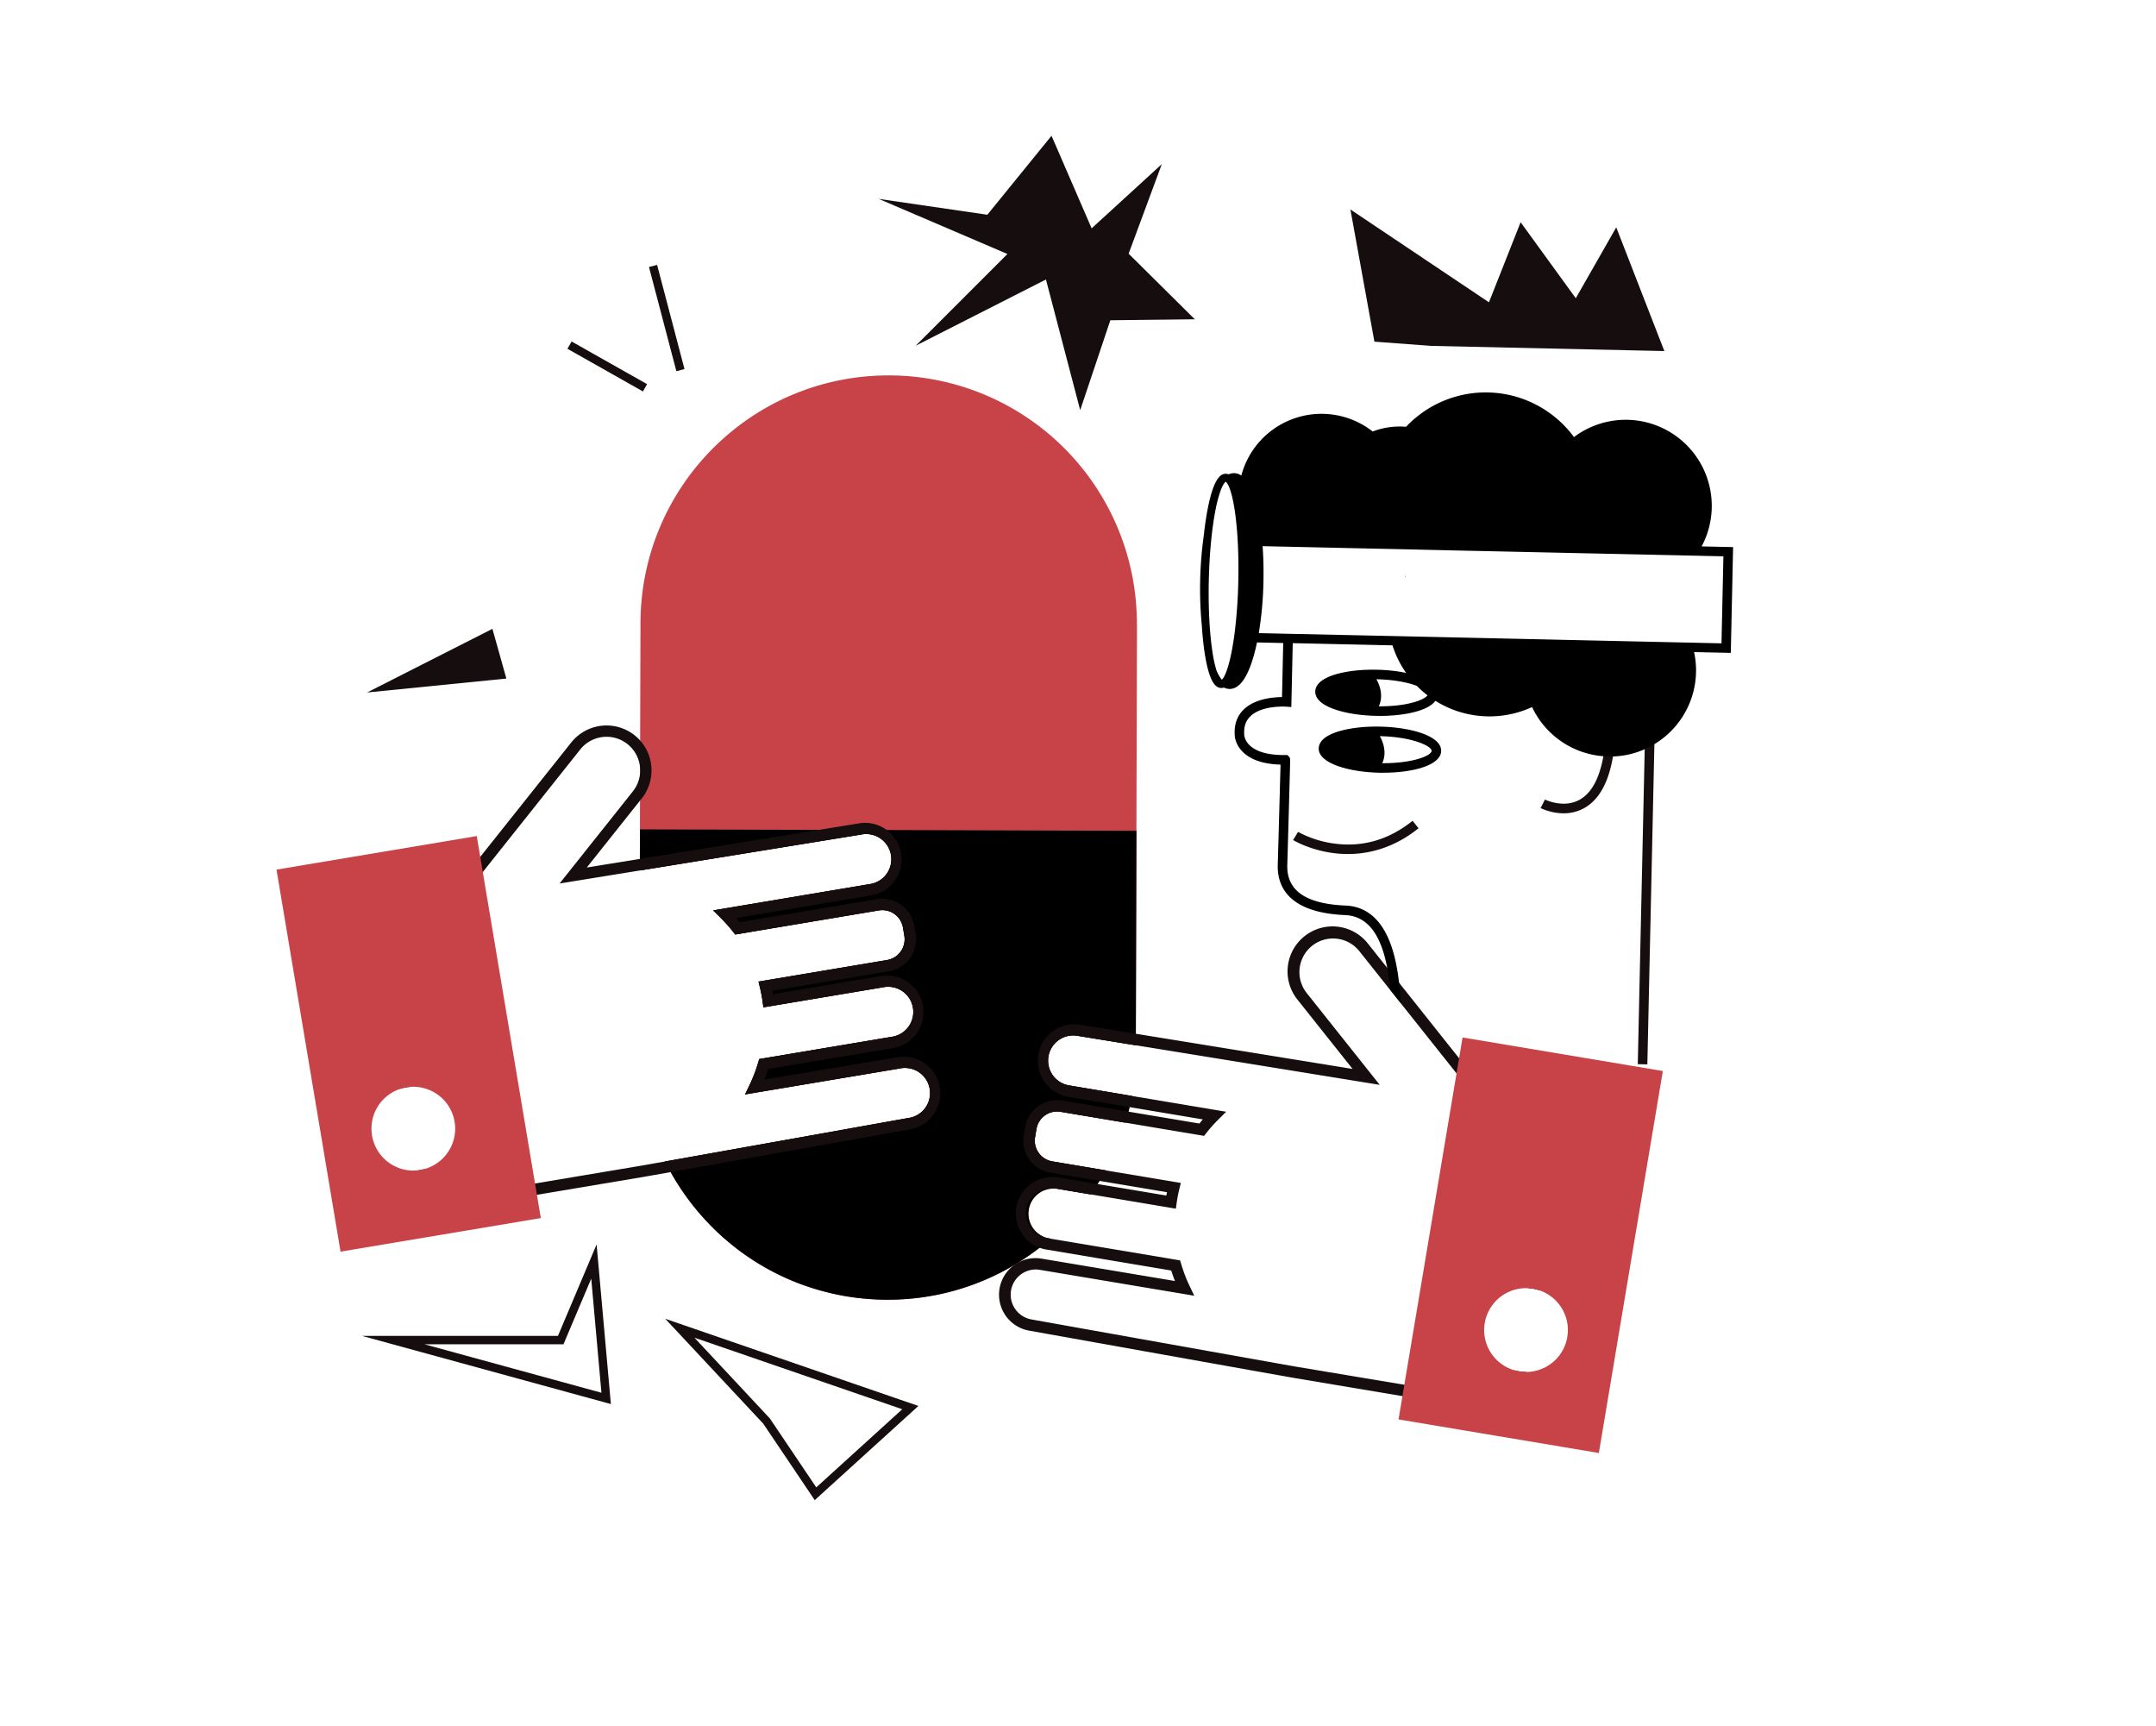 <svg id="Capa_1" data-name="Capa 1" xmlns="http://www.w3.org/2000/svg" viewBox="0 0 2055.7 1644.99"><title>Mesa de trabajo 15</title><polygon points="941.41 204.71 1002.61 129.42 1040.85 217.68 1107.76 156.46 1076.13 241.83 1139.23 304.38 1058.69 305.3 1029.94 390.99 997.29 266.44 873.12 329.55 960.56 242.13 837.83 189.59 941.41 204.71" fill="#160d0e"/><polygon points="469.51 599.47 482.82 646.86 349.98 660.14 469.51 599.47" fill="#160d0e"/><path d="M1352.29,644.63a94.27,94.27,0,0,0-11.69-3.18,152.19,152.19,0,0,0-27.66-3c-14.84-.33-28.89,1.25-39.58,4.45-15.75,4.72-19.18,11.44-19.29,16.24s3,11.67,18.55,17.08c10.54,3.67,24.51,5.87,39.35,6.2,1.29,0,2.57.05,3.84.05,13.41,0,26-1.58,35.74-4.5,9.45-2.83,14.47-6.39,17-9.81a11.09,11.09,0,0,0,2.3-6.43C1371,656.9,1367.82,650,1352.29,644.63Zm9.43,16.88a2.45,2.45,0,0,1-.65,1.41c-1.38,1.74-5.06,4.17-12.13,6.29-9.21,2.76-21.28,4.2-34.25,4.11h0c4.61-10.2.86-20.14-2.29-25.78h.36c13.92.3,26.9,2.33,36.55,5.69.52.18,1,.36,1.51.55,8,3,10.92,6.2,10.92,7.69Z"/><path d="M1340.09,549.6l-.4,0v-.46C1339.82,549.31,1340,549.46,1340.09,549.6Z"/><path d="M1340.09,549.6l-.4,0v-.46C1339.82,549.31,1340,549.46,1340.09,549.6Z"/><path d="M1340.09,549.6l-.4,0v-.46C1339.82,549.31,1340,549.46,1340.09,549.6Z"/><path d="M1316.22,692.67c-14.85-.34-28.9,1.25-39.58,4.45-15.75,4.72-19.18,11.43-19.29,16.24-.32,14.44,28.88,22.64,57.9,23.28,1.23,0,2.47,0,3.7,0,13.88,0,27.6-1.73,37.88-5.18s17.14-8.64,17.29-15.55C1374.44,701.51,1345.23,693.31,1316.22,692.67Zm1.74,34.88h0c4.61-10.2.85-20.14-2.29-25.78h.36c30.56.68,49.08,9.43,49,14S1347,727.76,1318,727.55Z"/><path d="M1285.16,814.13a105.79,105.79,0,0,1-14.64-1c-22.16-3.08-37-11.94-37.57-12.32l4.73-7.8-2.37,3.9,2.36-3.9a99.59,99.59,0,0,0,34.47,11.14c27.08,3.68,52.21-3.62,74.72-21.69l5.7,7.11C1328.51,808.87,1304.35,814.13,1285.16,814.13Z" fill="#160d0e"/><path d="M1490.89,775.33a52.77,52.77,0,0,1-21.94-5l4.13-8.13c.16.08,17.63,8.65,32.88.27,13.38-7.36,21.6-25.34,24.45-53.44,2.09-20.64-1.74-34.41-11.38-40.95-21-14.24-63.54,7.6-64,7.82l-4.22-8.08c1.94-1,47.79-24.57,73.29-7.3,12.63,8.57,17.8,25.19,15.34,49.43-3.17,31.32-13,51.69-29.22,60.55A40,40,0,0,1,1490.89,775.33Z" fill="#160d0e"/><rect x="1392.28" y="832.2" width="355.81" height="9.12" transform="translate(698.98 2388.1) rotate(-88.74)" fill="#160d0e"/><rect x="574.99" y="307.96" width="8" height="82.67" transform="translate(-9.93 681.58) rotate(-60.53)" fill="#160d0e"/><rect x="631.72" y="251.86" width="8" height="102.66" transform="translate(-56.22 171.72) rotate(-14.74)" fill="#160d0e"/><path d="M1084.1,595.2,1083.55,792v1.68L1083,985.47l0,5.5v5.5l0,6.5c0,.67,0,1.33,0,2,0-.67,0-1.34,0-2l0-6.49-54.64-8.87a24,24,0,1,0-7.95,47.29l58.77,9.86q.27-1.44.51-2.88c-.16,1-.33,1.92-.49,2.88s-.37,2-.56,2.92l-.48,2.41c0,.17-.07.33-.1.49-.33,1.62-.68,3.22-1,4.82-.07.31-.15.63-.22.94-.22,1-.45,1.88-.68,2.82,0,.19-.09.37-.14.55h0c-.43,1.71-.87,3.42-1.33,5.11l0,.16h0c-.47,1.76-1,3.52-1.5,5.26-.29,1-.59,2-.91,3,.31-1,.61-2,.9-3l-61.82-10.37a20,20,0,0,0-23.09,16.45l-1.3,7.75a20.06,20.06,0,0,0,16.46,23.09l50.78,8.52c-.92,1.68-1.86,3.36-2.83,5s-2,3.35-3,5c-.61,1-1.23,2-1.86,3q-1.58,2.5-3.23,5c-.82,1.23-1.65,2.46-2.49,3.67l-.89,1.27-.75,1,.74-1.05-32.4-5.43a24,24,0,0,0-7.93,47.29l2.21.37c-1.76,1.53-3.54,3-5.34,4.51s-3.39,2.75-5.12,4.09A234.84,234.84,0,0,1,971.83,1203h0q-2.4,1.52-4.85,3a235.55,235.55,0,0,1-121.34,33q-9.47,0-18.75-.79c-2.8-.22-5.59-.5-8.37-.82a235,235,0,0,1-26.73-4.7c-1.77-.41-3.52-.85-5.27-1.31q-5.67-1.47-11.23-3.22l-4.08-1.32c-1.36-.45-2.7-.91-4.05-1.39l-2.85-1q-2.65-1-5.26-2l-.14-.06c-1.79-.71-3.57-1.45-5.34-2.2s-3.52-1.53-5.27-2.32l-2.61-1.21q-3.81-1.78-7.55-3.71c-1.76-.91-3.5-1.83-5.23-2.78l-2.5-1.39q-2.8-1.58-5.56-3.23c-1.37-.82-2.72-1.65-4.07-2.49q-3.72-2.34-7.35-4.8c-.78-.53-1.57-1.07-2.34-1.61l-2.33-1.65c-1.25-.89-2.5-1.8-3.73-2.72l-.65-.49c-.41-.3-.81-.6-1.21-.92s-.84-.63-1.26-1q-4.5-3.46-8.83-7.15l-2.16-1.86c-.88-.77-1.77-1.55-2.64-2.34-1.16-1-2.32-2.1-3.46-3.16l-.22-.21c-.69-.64-1.38-1.3-2.06-1.95q-1.93-1.85-3.83-3.75l-.22-.23q-2.9-2.9-5.68-5.9c-1.34-1.46-2.68-2.93-4-4.42s-2.36-2.7-3.52-4.07l-.18-.22c-.61-.72-1.21-1.45-1.81-2.18q-5.4-6.57-10.31-13.52c-.6-.84-1.19-1.68-1.77-2.53-1-1.42-1.94-2.86-2.9-4.3a2.11,2.11,0,0,0-.18-.27l-1.49-2.32q-1.47-2.29-2.89-4.64l-.11-.19c-.73-1.21-1.45-2.43-2.17-3.65s-1.42-2.46-2.11-3.7q-1.38-2.49-2.72-5c-.43-.82-.85-1.64-1.27-2.46s-.84-1.65-1.25-2.48l-.06-.12h0c61.18-10.88,229.51-41,231.55-41.36a24,24,0,1,0-7.87-47.3l-147.36,24.71,4.51-9.43a139.44,139.44,0,0,0,8-21l1-3.27,125.76-21.09a24,24,0,1,0-7.93-47.29L727.9,960.28l-.77-5.53c-.17-1.28-.37-2.56-.58-3.84-.52-3.1-1.17-6.3-1.95-9.51l-1.35-5.66,122.56-20.55a20.08,20.08,0,0,0,16.46-23.09l-1.3-7.75a20,20,0,0,0-23.09-16.45L701,890.85l-2-2.55a142.58,142.58,0,0,0-11.54-13L680,867.87l148.77-25a24,24,0,1,0-7.93-47.29L610.1,829.81h0l0-5.51,0-5.5.08-28.18.07-27.45,0-9.21.11-38.9,0-9.11.32-112.08c.36-130.71,106.62-236.38,237.33-236a236.66,236.66,0,0,1,236,237.33Z" fill="#c84348"/><path d="M1083.55,792v1.68L1083,985.47l0,5.5v5.5l-54.64-8.87a24,24,0,1,0-7.95,47.29l58.77,9.86c-.17,1-.35,2-.54,2.92l-.48,2.41c0,.17-.07.33-.1.49-.34,1.62-.69,3.22-1.06,4.82l-.21.94c-.22,1-.45,1.88-.68,2.82,0,.19-.09.37-.14.55h0c-.43,1.71-.87,3.42-1.33,5.11,0,0,0,.11,0,.16-.48,1.76-1,3.52-1.51,5.26l-61.82-10.37a20,20,0,0,0-23.09,16.45l-1.3,7.75a20.06,20.06,0,0,0,16.46,23.09l50.78,8.52c-.92,1.68-1.86,3.36-2.83,5s-2,3.35-3,5c-.61,1-1.23,2-1.86,3q-1.58,2.5-3.23,5c-.82,1.23-1.65,2.46-2.49,3.67l-.9,1.26-32.4-5.43a24,24,0,0,0-7.93,47.29l2.21.37c-1.76,1.53-3.54,3-5.34,4.51s-3.39,2.75-5.12,4.09A234.84,234.84,0,0,1,971.83,1203h0q-2.4,1.52-4.85,3a235.55,235.55,0,0,1-121.34,33q-9.47,0-18.75-.79c-2.8-.22-5.59-.5-8.37-.82a235,235,0,0,1-26.73-4.7c-1.77-.41-3.52-.85-5.27-1.31q-5.67-1.47-11.23-3.22l-4.08-1.32c-1.36-.45-2.7-.91-4.05-1.39l-2.85-1q-2.65-1-5.26-2l-.14-.06c-1.79-.71-3.57-1.45-5.34-2.2s-3.52-1.53-5.27-2.32l-2.61-1.21q-3.81-1.78-7.55-3.71c-1.76-.91-3.5-1.83-5.23-2.78l-2.5-1.39q-2.8-1.58-5.56-3.23c-1.37-.82-2.72-1.65-4.07-2.49q-3.72-2.34-7.35-4.8c-.78-.53-1.57-1.07-2.34-1.61l-2.33-1.65c-1.25-.89-2.5-1.8-3.73-2.72l-.65-.49c-.41-.3-.81-.6-1.21-.92s-.84-.63-1.26-1q-4.5-3.46-8.83-7.15l-2.16-1.86c-.88-.77-1.77-1.55-2.64-2.34-1.16-1-2.32-2.1-3.46-3.16l-.22-.21c-.69-.64-1.38-1.3-2.06-1.95q-2.06-2-4-4-2.88-2.9-5.68-5.9c-1.34-1.46-2.68-2.93-4-4.42s-2.36-2.7-3.52-4.07l-.18-.22c-.61-.72-1.21-1.45-1.81-2.18q-5.38-6.57-10.31-13.52c-.6-.84-1.19-1.68-1.77-2.53-1-1.42-1.94-2.86-2.9-4.3a2.11,2.11,0,0,0-.18-.27l-1.49-2.32q-1.47-2.29-2.89-4.64l-.11-.19c-.73-1.21-1.45-2.43-2.17-3.65s-1.41-2.46-2.1-3.7q-1.38-2.49-2.72-5c-.43-.82-.86-1.64-1.28-2.46s-.84-1.65-1.25-2.48a.61.61,0,0,0,0-.12c61.18-10.88,229.51-41,231.55-41.36a24,24,0,1,0-7.87-47.3l-147.36,24.71,4.51-9.43a139.44,139.44,0,0,0,8-21l1-3.27,125.76-21.09a24,24,0,1,0-7.93-47.29L727.9,960.28l-.77-5.53c-.17-1.28-.37-2.56-.58-3.84-.52-3.1-1.17-6.3-1.95-9.51l-1.35-5.66,122.56-20.55a20.08,20.08,0,0,0,16.46-23.09l-1.3-7.75a20,20,0,0,0-23.09-16.45L701,890.85l-2-2.55a142.58,142.58,0,0,0-11.54-13L680,867.87l148.77-25a24,24,0,1,0-7.93-47.29L610.1,829.81v-5.5l0-5.5.08-28.18,170.62.48,33.33.09,19.56.06h0l11.77,0Z"/><path d="M568.85,1186.31,532,1273.47H345.08l237.38,65Zm-31.58,95.16,26.46-62.54,9.73,108.77L404.6,1281.47Z" fill="#160d0e"/><path d="M634.32,1257.2l93.45,100,49.06,72.87,98.85-89.79Zm99.9,95.27-.17-.27-71.93-77,198.17,68.22-82,74.48Z" fill="#160d0e"/><path d="M896.07,1036.4A34.87,34.87,0,0,0,856,1007.81l-127.16,21.32q2-4.92,3.56-10l119.09-20a34.83,34.83,0,1,0-11.52-68.71L737,947.74c-.19-1.06-.39-2.13-.6-3.2L847.61,925.9A30.91,30.91,0,0,0,873,890.3l-1.3-7.75a30.92,30.92,0,0,0-35.59-25.37L705.54,879.07q-1.62-2-3.33-3.92l128.32-21.52a34.82,34.82,0,0,0,15-62.34l-.51-.38a34.61,34.61,0,0,0-26-6l-38.21,6.2-170.7,27.7L559.5,827l50.78-63.84,1.62-2A43,43,0,0,0,610.44,706a43,43,0,0,0-65.72,1.75L457.91,816.83,433,848.16l-81.4,13.65,29.57,176.35a38.16,38.16,0,0,1,5.27-1.41l1.08-.2a37.35,37.35,0,0,1,4.31-.47L364.08,870.73,439,858.17l1.53-2,19.83-24.92,92.89-116.78a32.06,32.06,0,0,1,50.18,39.92l-69.89,87.85,76.58-12.42h0l210.71-34.18a24,24,0,1,1,7.93,47.29L680,867.87l7.51,7.45a142.58,142.58,0,0,1,11.54,13l2,2.55,136.87-23A20,20,0,0,1,861,884.35l1.3,7.75a20.08,20.08,0,0,1-16.46,23.09L723.25,935.74l1.35,5.66c.78,3.21,1.43,6.41,1.95,9.51.21,1.28.41,2.56.58,3.84l.77,5.53,113.82-19.09a24,24,0,1,1,7.93,47.29l-125.76,21.09-1,3.27a139.44,139.44,0,0,1-8,21l-4.51,9.43,147.36-24.71a24,24,0,1,1,7.87,47.3c-2,.37-170.37,30.48-231.55,41.36h0c-12.16,2.17-20.09,3.57-21.63,3.83l-102.31,17.16L410.07,1145l-5.13-30.6a39.31,39.31,0,0,1-4.23,1c-.36.06-.73.12-1.09.16a38.74,38.74,0,0,1-5.45.39l7,41.6,110.76-18.57,102.32-17.16c1.71-.29,11-1.94,25.13-4.45h0c62.66-11.15,220-39.31,228.11-40.75a34.83,34.83,0,0,0,28.59-40.12Z" fill="#160d0e"/><path d="M511.91,1138.88l-.89-5.35-.9-5.36L460.33,831.25,459.12,824l-1.21-7.2L454.58,797,263.63,829l61.07,364.18,191-32Zm-157.18-56.35a39.94,39.94,0,0,1,26.42-44.37,38.16,38.16,0,0,1,5.27-1.41l1.08-.2a37.35,37.35,0,0,1,4.31-.47,39.92,39.92,0,0,1,13.13,78.27,39.31,39.31,0,0,1-4.23,1c-.36.06-.73.12-1.09.16a38.74,38.74,0,0,1-5.45.39A39.94,39.94,0,0,1,354.73,1082.53Z" fill="#c84348"/><polygon points="1364.57 329.74 1586.93 334.66 1541.06 216.71 1502.48 284.31 1449.89 211.84 1419.68 288.18 1287.59 199.69 1310.47 325.69 1364.57 329.74" fill="#160d0e"/><path d="M1416.13,1040.13l-24.93-31.33L1334,936.86h0l-11.35-14.27-18.21-22.89a42.92,42.92,0,1,0-67.17,53.44l52.39,65.87L1083,985.47h0l-52.9-8.58a34.83,34.83,0,1,0-11.52,68.71l58.39,9.79h0l69.92,11.73q-1.71,1.94-3.33,3.93l-67.63-11.34h0L1013,1049.15a30.92,30.92,0,0,0-35.59,25.37l-1.3,7.75a31,31,0,0,0,25.37,35.6l46.77,7.84,64.43,10.8c-.22,1.08-.42,2.14-.61,3.2l-65.68-11-37.22-6.24a34.83,34.83,0,0,0-11.52,68.71l119.09,20q1.59,5,3.56,10l-127.16-21.32a34.55,34.55,0,0,0-21.33,3.18h0a35.41,35.41,0,0,0-4.63,2.8l-.22.17a34.82,34.82,0,0,0,14.62,62.54c10,1.78,244,43.65,253.31,45.21l102.31,17.16L1448,1349.42l7-41.6a40.3,40.3,0,0,1-5.45-.39l-1.08-.16a39,39,0,0,1-4.24-1l-5.13,30.6-100-16.78L1236.68,1303c-9.26-1.55-250.75-44.75-253.25-45.2a24,24,0,0,1,3.92-47.62,24.74,24.74,0,0,1,4,.33l147.36,24.71-4.51-9.43a139.44,139.44,0,0,1-8-21l-1-3.27-123.56-20.72-2.21-.37a24,24,0,1,1,7.93-47.29l32.4,5.43h0l81.4,13.65.78-5.53c.18-1.28.37-2.56.58-3.84.52-3.1,1.18-6.3,2-9.52l1.35-5.65-71.78-12-50.78-8.52a20.06,20.06,0,0,1-16.46-23.09l1.3-7.75a20,20,0,0,1,23.09-16.45l61.82,10.37h0l75,12.58,2-2.54a137.37,137.37,0,0,1,11.55-13l7.51-7.46-90-15.09h0l-58.77-9.86a24,24,0,1,1,7.95-47.29l54.64,8.87h0l232.62,37.74-69.88-87.85a32.06,32.06,0,0,1,50.17-39.92l29.56,37.16,10.08,12.67,53.25,66.94h0l19.7,24.75,1.66,2.17L1485,1062.7l-27.73,165.35a37.35,37.35,0,0,1,4.31.47l1.08.2a39.37,39.37,0,0,1,5.28,1.41l29.57-176.35Z" fill="#160d0e"/><path d="M1394.53,989l-3.33,19.85L1390,1016l-1.21,7.21h0L1339,1320.14l-.9,5.36-.89,5.35-3.74,22.28,191,32L1585.48,1021Zm99.85,285.55a39.87,39.87,0,0,1-44.89,32.93l-1.08-.16a39,39,0,0,1-4.24-1,39.92,39.92,0,0,1,13.13-78.27,37.35,37.35,0,0,1,4.31.47l1.08.2a39.37,39.37,0,0,1,5.28,1.41A39.93,39.93,0,0,1,1494.38,1274.5Z" fill="#c84348"/><path d="M1652.47,521.54l-30-.66a82.06,82.06,0,0,0-121.72-104.22,104.45,104.45,0,0,0-160.1-9.81c-1.49-.13-3-.21-4.52-.24a71.43,71.43,0,0,0-27.31,4.74,79.08,79.08,0,0,0-125.25,42,12.3,12.3,0,0,0-6.78-2.28h-.27a11.81,11.81,0,0,0-5,1.09,7.59,7.59,0,0,0-2.62-.51c-4.49-.11-11.19,3.06-17,31.52-1.67,8.19-3.07,17.56-4.18,27.73a.07.07,0,0,1,0,.05,366.8,366.8,0,0,0-1.83,85.15c.64,10.06,1.62,19.35,2.91,27.5,4.55,28.7,11.07,32.15,15.59,32.25h.19a7.19,7.19,0,0,0,2.45-.41,11.75,11.75,0,0,0,5.18,1.33h.27c9.23,0,17-10.65,22.94-31.67,1.13-4,2.16-8.2,3.1-12.67l25,.56-1.15,51.53c-8.47.07-26.1,1.57-36.69,12-6.2,6.13-9,14.22-8.4,24.07,0,1.55.56,9.11,7.68,16.19,7.6,7.56,19.68,11.63,36,12.12-.31,12-1.21,45-1.9,69.76-.4,14-.65,22.74-.74,25.28-.73,20.8,9.82,46.09,64.27,48.41,22.91,1,34.56,21.17,40.06,50.14q1,5.26,1.73,10.88c.43,3.3.81,6.69,1.12,10.15l10.08,12.67c-.16-3.2-.37-6.38-.62-9.52q-.39-5-1-9.89h0c-.75-6.55-1.73-12.9-3-18.93-7.42-35.18-23.58-53.55-48-54.59-38.25-1.63-56.41-14.38-55.55-39,.12-3.24.47-15.57.74-25.35.42-14.89.93-33.48,1.33-48.36l.5-18.6c.25-9.36.25-9.36-1.09-10.75l-1.37-1.4-2,0h-1.24c-37.06,0-37.91-18.64-37.93-19.39v-.32c-.47-7.24,1.39-12.83,5.69-17.1,11-10.94,34.18-9.33,34.41-9.32l4.8.37,1.35-60.92,95.11,2.1a96.22,96.22,0,0,0,12.88,26.12,97.1,97.1,0,0,0,20.47,21.47c2.4,1.85,4.9,3.59,7.47,5.22a97.11,97.11,0,0,0,92.27,6,82.07,82.07,0,0,0,68,46.88c1.48.12,3,.2,4.48.23s3.16,0,4.73,0a81.3,81.3,0,0,0,30.34-7,80.22,80.22,0,0,0,9.24-4.83,82.16,82.16,0,0,0,37.69-87.69l35,.77ZM1165,648a36.56,36.56,0,0,1-5.17-9,0,0,0,0,1,0,0,124.49,124.49,0,0,1-3.92-18.45c-2.71-18.2-3.9-42-3.34-67.09s2.79-48.82,6.31-66.89a125.83,125.83,0,0,1,4.68-18.15v0c2.63-7.32,4.7-8.91,5.16-9.18a2.88,2.88,0,0,1,.44.37,13.81,13.81,0,0,1,2.47,4c1.68,3.79,3.84,10.73,5.72,23.38,1.08,7.23,1.91,15.35,2.5,24.07.1,1.49.19,3,.27,4.51s.16,3,.23,4.51c.48,10.76.6,22.25.34,34a476.8,476.8,0,0,1-3.45,48.9c-.2,1.52-.4,3-.61,4.49s-.44,3-.67,4.48q-.74,4.71-1.57,9c-2.44,12.55-4.9,19.39-6.76,23.1A13.81,13.81,0,0,1,1165,648Zm476.41-34.71-28.71-.64-17.48-.38L1538.39,611l-24.35-.54-55.37-1.23-28.11-.62-74.4-1.65-30.82-.68-92.53-2-9.11-.2-23.47-.52a340.13,340.13,0,0,0,4.43-48.88c.19-8.49.1-16.83-.26-24.87-.14-3.1-.31-6.15-.53-9.15l62.6,1.38,11.61.26,36.62.81,6.86.15.63,0,20.56.45,3.12.07,43.1,1h0l46.23,1,45.93,1h0l16,.35,11.74.26,46.57,1,38.79.85,22.68.51,26.32.58Z"/></svg>